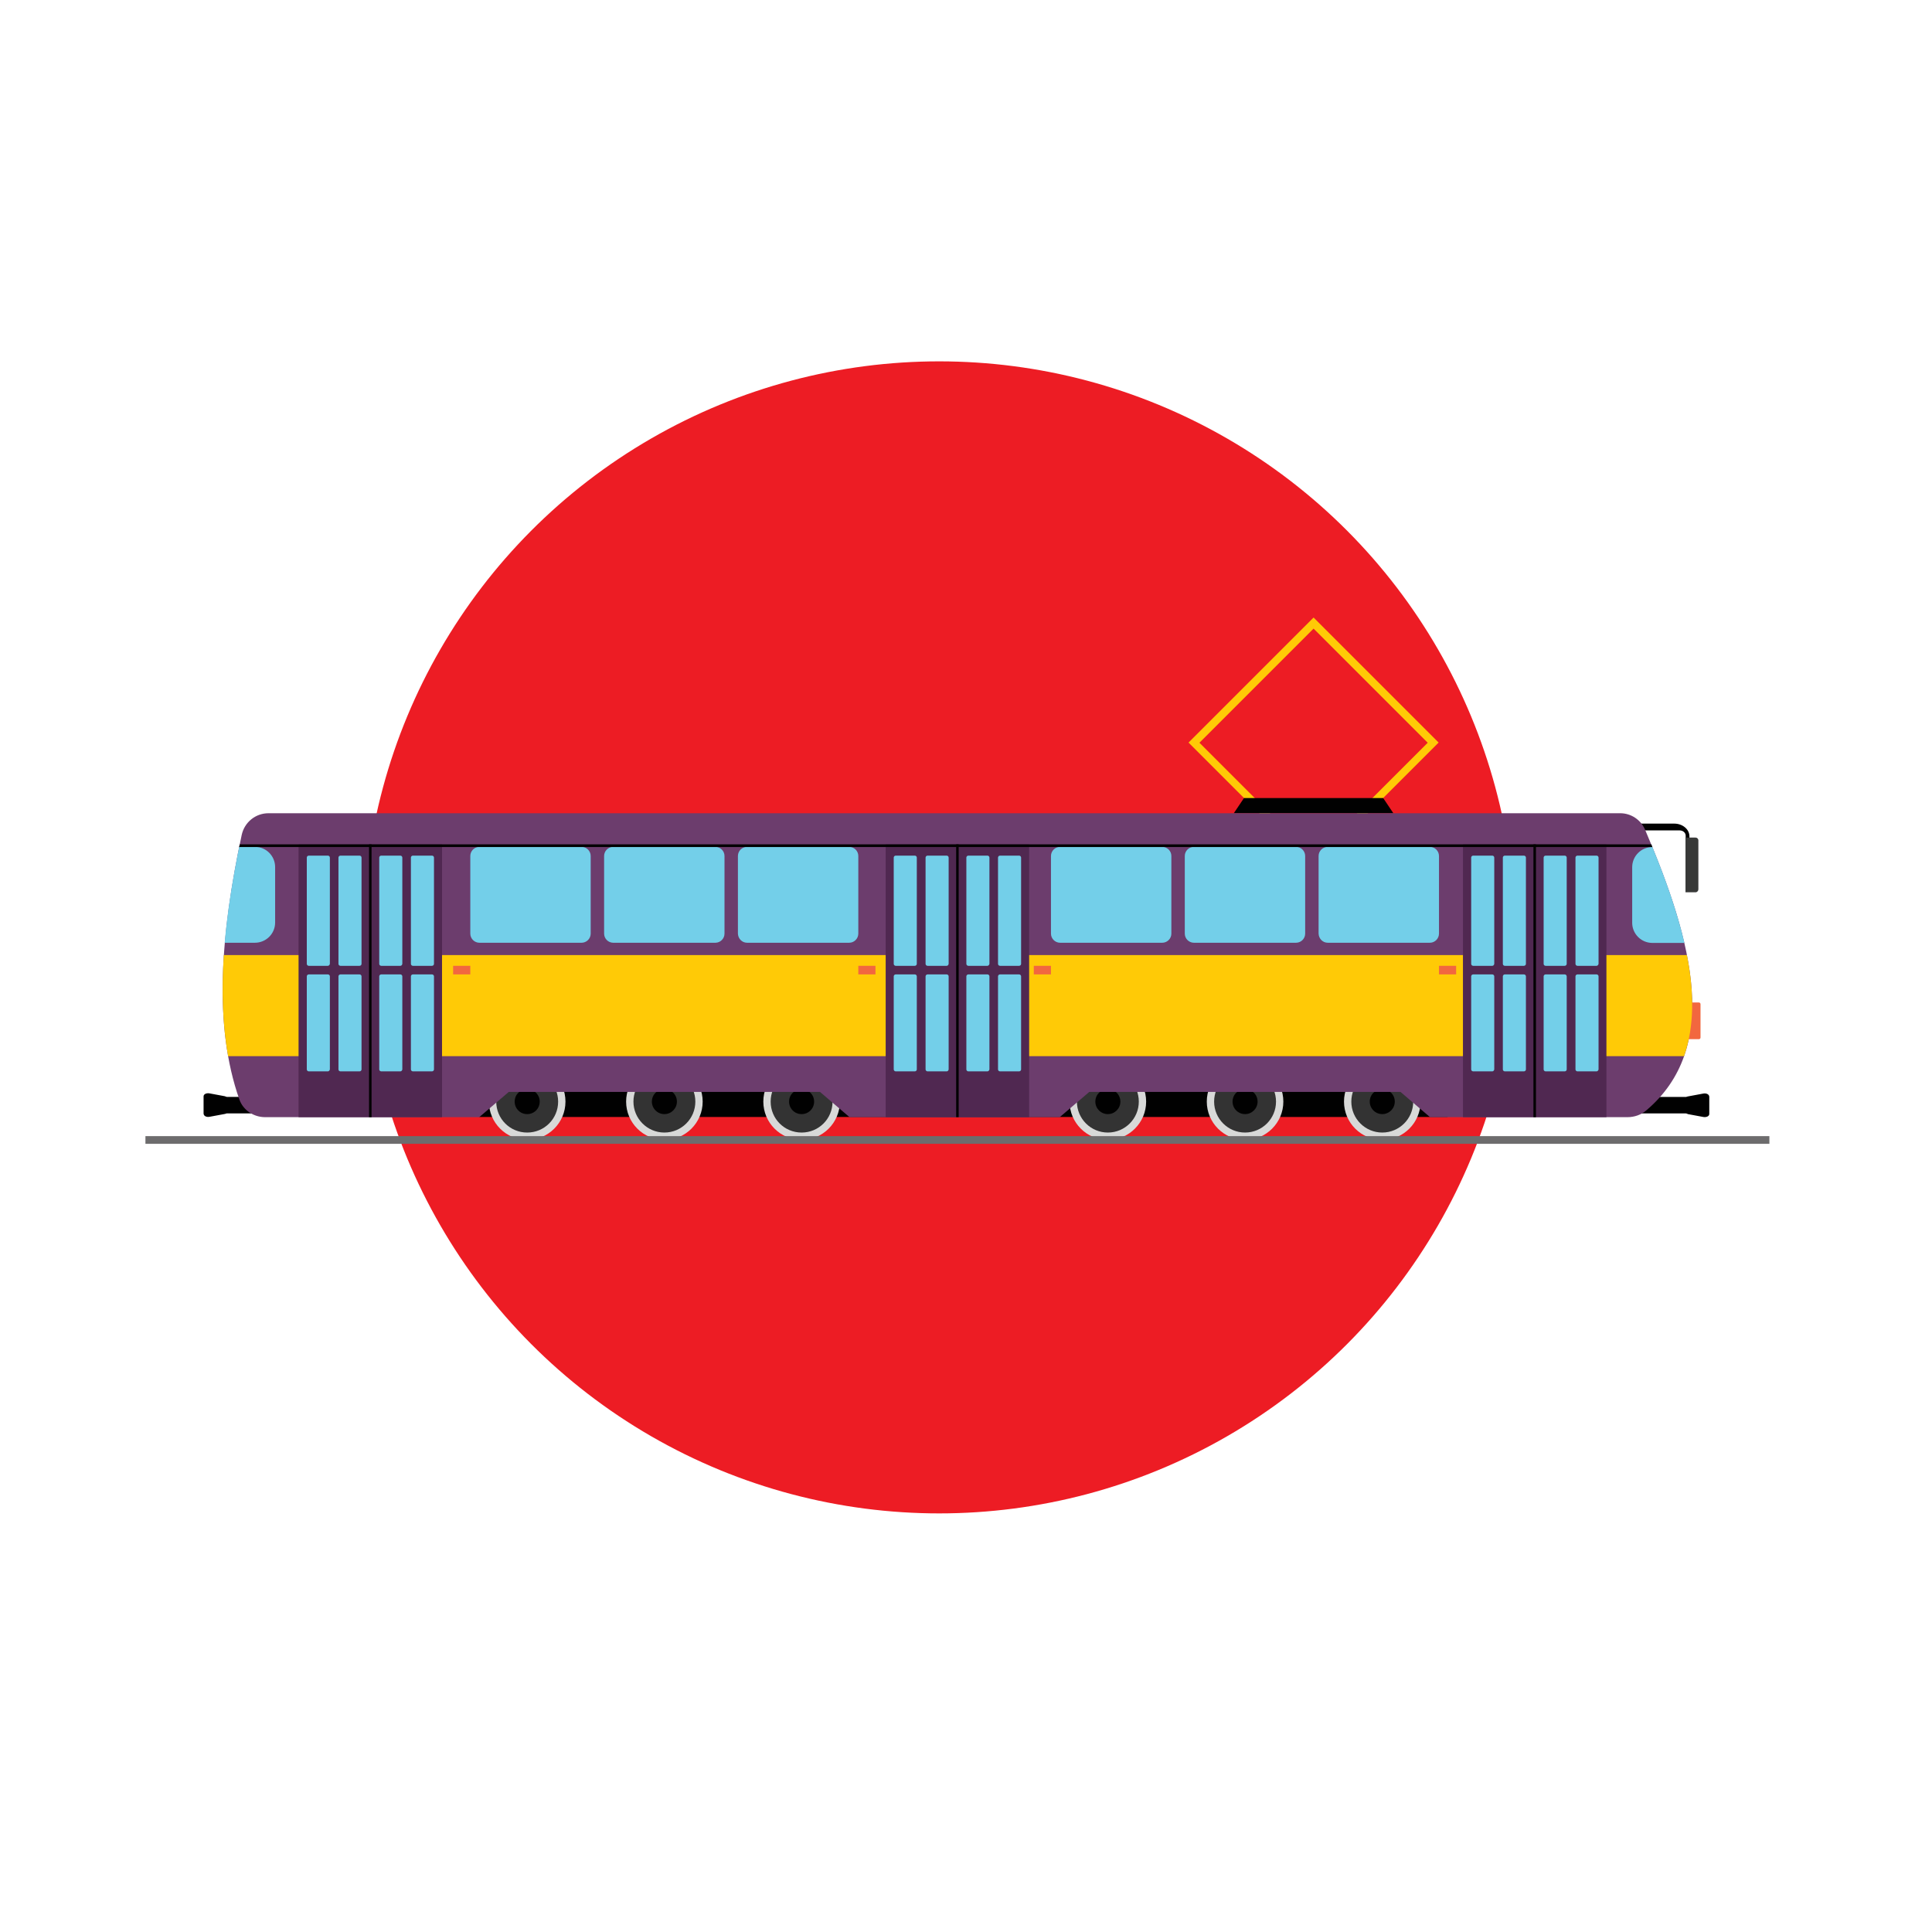 <svg xmlns="http://www.w3.org/2000/svg" xml:space="preserve" viewBox="0 0 1080 1080"><circle cx="525" cy="524" r="322" fill="#ed1c24"/><path fill="#ffca06" d="m734.3 485-69.9-69.9 69.9-69.9 69.9 69.9zm-63.8-69.8 63.8 63.8 63.8-63.8-63.8-63.8z"/><path fill="#010101" d="M778.9 454.6h-89.2l5.7-8.5h77.8zm136.6 5.8h20.4c4.7 0 8.5 3.2 8.5 7.1v1.5h-2.1v-1.9c0-1.6-1.5-2.9-3.4-2.9h-23.3v-3.8z"/><path fill="#383938" d="M947.8 498.8h-5.6v-30.6h5.6c.9 0 1.6.7 1.6 1.6v27.4c0 .8-.7 1.6-1.6 1.6"/><path fill="#010101" d="M267.8 596.2h541.4v28.2H267.8z"/><path fill="#d8d9d8" d="M316.1 615.8c0 11.8-9.6 21.4-21.4 21.4s-21.4-9.6-21.4-21.4 9.6-21.4 21.4-21.4 21.4 9.6 21.4 21.4"/><path fill="#333" d="M312 615.8c0 9.6-7.7 17.3-17.3 17.3s-17.3-7.7-17.3-17.3 7.7-17.3 17.3-17.3 17.3 7.8 17.3 17.3"/><path fill="#010101" d="M301.7 615.8c0 3.9-3.1 7-7 7s-7-3.1-7-7 3.1-7 7-7c3.8 0 7 3.1 7 7"/><path fill="#d8d9d8" d="M392.8 615.8c0 11.8-9.6 21.4-21.4 21.4s-21.4-9.6-21.4-21.4 9.6-21.4 21.4-21.4 21.4 9.6 21.4 21.4"/><circle cx="371.4" cy="615.8" r="17.3" fill="#333"/><circle cx="371.4" cy="615.8" r="7" fill="#010101"/><path fill="#d8d9d8" d="M469.5 615.8c0 11.8-9.6 21.4-21.4 21.4s-21.4-9.6-21.4-21.4 9.6-21.4 21.4-21.4 21.4 9.6 21.4 21.4"/><path fill="#333" d="M465.4 615.8c0 9.6-7.7 17.3-17.3 17.3s-17.3-7.7-17.3-17.3 7.7-17.3 17.3-17.3 17.3 7.8 17.3 17.3"/><path fill="#010101" d="M455.1 615.8c0 3.9-3.1 7-7 7s-7-3.1-7-7 3.1-7 7-7c3.8 0 7 3.1 7 7"/><path fill="#d8d9d8" d="M640.7 615.8c0 11.8-9.6 21.4-21.4 21.4s-21.4-9.6-21.4-21.4 9.6-21.4 21.4-21.4 21.4 9.6 21.4 21.4"/><circle cx="619.3" cy="615.8" r="17.3" fill="#333"/><circle cx="619.3" cy="615.8" r="7" fill="#010101"/><path fill="#d8d9d8" d="M717.4 615.8c0 11.8-9.6 21.4-21.4 21.4s-21.4-9.6-21.4-21.4 9.6-21.4 21.4-21.4 21.4 9.6 21.4 21.4"/><circle cx="696" cy="615.8" r="17.3" fill="#333"/><circle cx="696" cy="615.8" r="7" fill="#010101"/><path fill="#d8d9d8" d="M794.1 615.8c0 11.8-9.6 21.4-21.4 21.4s-21.4-9.6-21.4-21.4 9.6-21.4 21.4-21.4 21.4 9.6 21.4 21.4"/><circle cx="772.7" cy="615.8" r="17.3" fill="#333"/><circle cx="772.7" cy="615.8" r="7" fill="#010101"/><path fill="#010101" d="M915.6 613.2h36.8v9.2h-36.8z"/><path fill="#010101" d="m952.2 624.4-8.6-1.6c-.9-.2-1.6-1-1.6-1.9v-6.1c0-.9.7-1.8 1.6-1.9l8.6-1.6c1.8-.3 3.3.5 3.3 1.9v9.4c.1 1.3-1.5 2.1-3.3 1.8m-798.501-2.01h-36.8v-9.2h36.8z"/><path fill="#010101" d="m117.1 611.2 8.6 1.6c.9.2 1.6 1 1.6 1.9v6.1c0 .9-.7 1.8-1.6 1.9l-8.6 1.6c-1.8.3-3.3-.5-3.3-1.9V613c-.1-1.3 1.5-2.1 3.3-1.8"/><path fill="#6c3d6d" d="M919.6 463.8c-2.4-5.6-7.9-9.2-13.9-9.2H150.1c-7.3 0-13.5 5.1-15 12.2-11.7 55.1-15.9 106.3-1.3 147.8 2.1 6 8 9.9 14.4 9.9h119.7l16.5-14.1h174l16.5 14.1h117.5l16.5-14.1h174l16.5 14.1h110.4c3.8 0 7.6-1.3 10.5-3.8 41.2-34.9 26.6-93.2-.7-156.9"/><path fill="#f2673f" d="M949.7 580.9h-7.4v-20.5h7.4c.5 0 .9.4.9.9V580c0 .5-.4.9-.9.9"/><path fill="#ffca06" d="M127.5 590.4h813.9c5.8-16.6 5.7-35.7 1.6-56.5H125.1c-1.3 20-.7 38.9 2.4 56.5"/><path fill="#73cfe9" d="M923.7 473.5c-6.2 0-11.3 5-11.3 11.3v31c0 6.2 5 11.3 11.3 11.3h17.9c-4-17.1-10.3-35.1-17.9-53.6M125.6 527h16.9c6.2 0 11.3-5 11.3-11.3v-31c0-6.2-5-11.3-11.3-11.3h-8.8c-3.7 18.4-6.6 36.3-8.1 53.6m142.4 0h57.1c2.8 0 5.1-2.3 5.1-5.1v-43.4c0-2.8-2.3-5.1-5.1-5.1H268c-2.8 0-5.1 2.3-5.1 5.1v43.4c0 2.8 2.3 5.1 5.1 5.1m74.8 0h57.1c2.8 0 5.1-2.3 5.1-5.1v-43.4c0-2.8-2.3-5.1-5.1-5.1h-57.1c-2.8 0-5.1 2.3-5.1 5.1v43.4c0 2.8 2.3 5.1 5.1 5.1m74.8 0h57.1c2.8 0 5.1-2.3 5.1-5.1v-43.4c0-2.8-2.3-5.1-5.1-5.1h-57.1c-2.8 0-5.1 2.3-5.1 5.1v43.4c.1 2.8 2.3 5.1 5.1 5.1m175 0h57.1c2.8 0 5.1-2.3 5.1-5.1v-43.4c0-2.8-2.3-5.1-5.1-5.1h-57.1c-2.8 0-5.1 2.3-5.1 5.1v43.4c0 2.8 2.3 5.1 5.1 5.1m74.8 0h57.1c2.8 0 5.1-2.3 5.1-5.1v-43.4c0-2.8-2.3-5.1-5.1-5.1h-57.1c-2.8 0-5.1 2.3-5.1 5.1v43.4c0 2.8 2.3 5.1 5.1 5.1m74.8 0h57.1c2.8 0 5.1-2.3 5.1-5.1v-43.4c0-2.8-2.3-5.1-5.1-5.1h-57.1c-2.8 0-5.1 2.3-5.1 5.1v43.4c.1 2.8 2.3 5.1 5.1 5.1"/><path fill="#502851" d="M495.1 472h80.2v152.5h-80.2z"/><path fill="#010101" d="M534.5 472h1.4v152.5h-1.4z"/><path fill="#73cfe9" d="M511.4 539.9h-10.7c-.6 0-1.1-.5-1.1-1.1v-59.4c0-.6.5-1.1 1.1-1.1h10.7c.6 0 1.1.5 1.1 1.1v59.4c0 .6-.5 1.1-1.1 1.1m17.8 0h-10.7c-.6 0-1.1-.5-1.1-1.1v-59.4c0-.6.5-1.1 1.1-1.1h10.7c.6 0 1.1.5 1.1 1.1v59.4c-.1.6-.5 1.1-1.1 1.1m-17.8 59h-10.7c-.6 0-1.1-.5-1.1-1.1v-52c0-.6.5-1.1 1.1-1.1h10.7c.6 0 1.1.5 1.1 1.1v52c0 .6-.5 1.1-1.1 1.1m17.8 0h-10.7c-.6 0-1.1-.5-1.1-1.1v-52c0-.6.5-1.1 1.1-1.1h10.7c.6 0 1.1.5 1.1 1.1v52c-.1.6-.5 1.1-1.1 1.1m22.8-59h-10.7c-.6 0-1.1-.5-1.1-1.1v-59.4c0-.6.5-1.1 1.1-1.1H552c.6 0 1.1.5 1.1 1.1v59.4c-.1.6-.6 1.1-1.1 1.1m17.7 0H559c-.6 0-1.1-.5-1.1-1.1v-59.4c0-.6.5-1.1 1.1-1.1h10.7c.6 0 1.1.5 1.1 1.1v59.4c0 .6-.5 1.1-1.1 1.1m-17.7 59h-10.7c-.6 0-1.1-.5-1.1-1.1v-52c0-.6.5-1.1 1.1-1.1H552c.6 0 1.1.5 1.1 1.1v52c-.1.6-.6 1.1-1.1 1.1m17.7 0H559c-.6 0-1.1-.5-1.1-1.1v-52c0-.6.5-1.1 1.1-1.1h10.7c.6 0 1.1.5 1.1 1.1v52c0 .6-.5 1.1-1.1 1.1"/><path fill="#502851" d="M817.8 472H898v152.5h-80.2z"/><path fill="#010101" d="M857.2 472h1.4v152.5h-1.4z"/><path fill="#73cfe9" d="M834.2 539.9h-10.7c-.6 0-1.1-.5-1.1-1.1v-59.4c0-.6.5-1.1 1.1-1.1h10.7c.6 0 1.1.5 1.1 1.1v59.4c-.1.6-.5 1.1-1.1 1.1m17.7 0h-10.7c-.6 0-1.1-.5-1.1-1.1v-59.4c0-.6.5-1.1 1.1-1.1h10.7c.6 0 1.1.5 1.1 1.1v59.4c0 .6-.5 1.1-1.1 1.1m-17.7 59h-10.7c-.6 0-1.1-.5-1.1-1.1v-52c0-.6.5-1.1 1.1-1.1h10.7c.6 0 1.1.5 1.1 1.1v52c-.1.6-.5 1.1-1.1 1.1m17.7 0h-10.7c-.6 0-1.1-.5-1.1-1.1v-52c0-.6.5-1.1 1.1-1.1h10.7c.6 0 1.1.5 1.1 1.1v52c0 .6-.5 1.1-1.1 1.1m22.8-59H864c-.6 0-1.1-.5-1.1-1.1v-59.4c0-.6.5-1.1 1.1-1.1h10.7c.6 0 1.1.5 1.1 1.1v59.4c0 .6-.5 1.1-1.1 1.1m17.8 0h-10.7c-.6 0-1.1-.5-1.1-1.1v-59.4c0-.6.5-1.1 1.1-1.1h10.7c.6 0 1.1.5 1.1 1.1v59.4c-.1.6-.6 1.1-1.1 1.1m-17.8 59H864c-.6 0-1.1-.5-1.1-1.1v-52c0-.6.5-1.1 1.1-1.1h10.7c.6 0 1.1.5 1.1 1.1v52c0 .6-.5 1.1-1.1 1.1m17.8 0h-10.7c-.6 0-1.1-.5-1.1-1.1v-52c0-.6.5-1.1 1.1-1.1h10.7c.6 0 1.1.5 1.1 1.1v52c-.1.6-.6 1.1-1.1 1.1"/><path fill="#502851" d="M166.9 472h80.2v152.5h-80.2z"/><path fill="#010101" d="M206.3 472h1.4v152.5h-1.4z"/><path fill="#73cfe9" d="M183.3 539.9h-10.7c-.6 0-1.1-.5-1.1-1.1v-59.4c0-.6.5-1.1 1.1-1.1h10.7c.6 0 1.1.5 1.1 1.1v59.4c-.1.6-.6 1.1-1.1 1.1m17.7 0h-10.7c-.6 0-1.1-.5-1.1-1.1v-59.4c0-.6.5-1.1 1.1-1.1H201c.6 0 1.1.5 1.1 1.1v59.4c0 .6-.5 1.1-1.1 1.1m-17.7 59h-10.7c-.6 0-1.1-.5-1.1-1.1v-52c0-.6.5-1.1 1.1-1.1h10.7c.6 0 1.1.5 1.1 1.1v52c-.1.6-.6 1.1-1.1 1.1m17.7 0h-10.7c-.6 0-1.1-.5-1.1-1.1v-52c0-.6.5-1.1 1.1-1.1H201c.6 0 1.1.5 1.1 1.1v52c0 .6-.5 1.1-1.1 1.1m22.8-59h-10.7c-.6 0-1.1-.5-1.1-1.1v-59.4c0-.6.5-1.1 1.1-1.1h10.7c.6 0 1.1.5 1.1 1.1v59.4c-.1.6-.5 1.1-1.1 1.1m17.7 0h-10.7c-.6 0-1.1-.5-1.1-1.1v-59.4c0-.6.5-1.1 1.1-1.1h10.7c.6 0 1.1.5 1.1 1.1v59.4c0 .6-.5 1.1-1.1 1.1m-17.7 59h-10.7c-.6 0-1.1-.5-1.1-1.1v-52c0-.6.5-1.1 1.1-1.1h10.7c.6 0 1.1.5 1.1 1.1v52c-.1.6-.5 1.1-1.1 1.1m17.7 0h-10.7c-.6 0-1.1-.5-1.1-1.1v-52c0-.6.5-1.1 1.1-1.1h10.7c.6 0 1.1.5 1.1 1.1v52c0 .6-.5 1.1-1.1 1.1"/><path fill="#010101" d="M133.7 473.5h790l-.6-1.5H134z"/><path fill="#6d6c6d" d="M81.3 635.1h907.8v4.3H81.3z"/><path fill="#f2673f" d="M577.9 539.9h9.6v4.8h-9.6zm226.5 0h9.6v4.8h-9.6zm-551.1 0h9.6v4.8h-9.6zm226.5 0h9.6v4.8h-9.6z"/></svg>